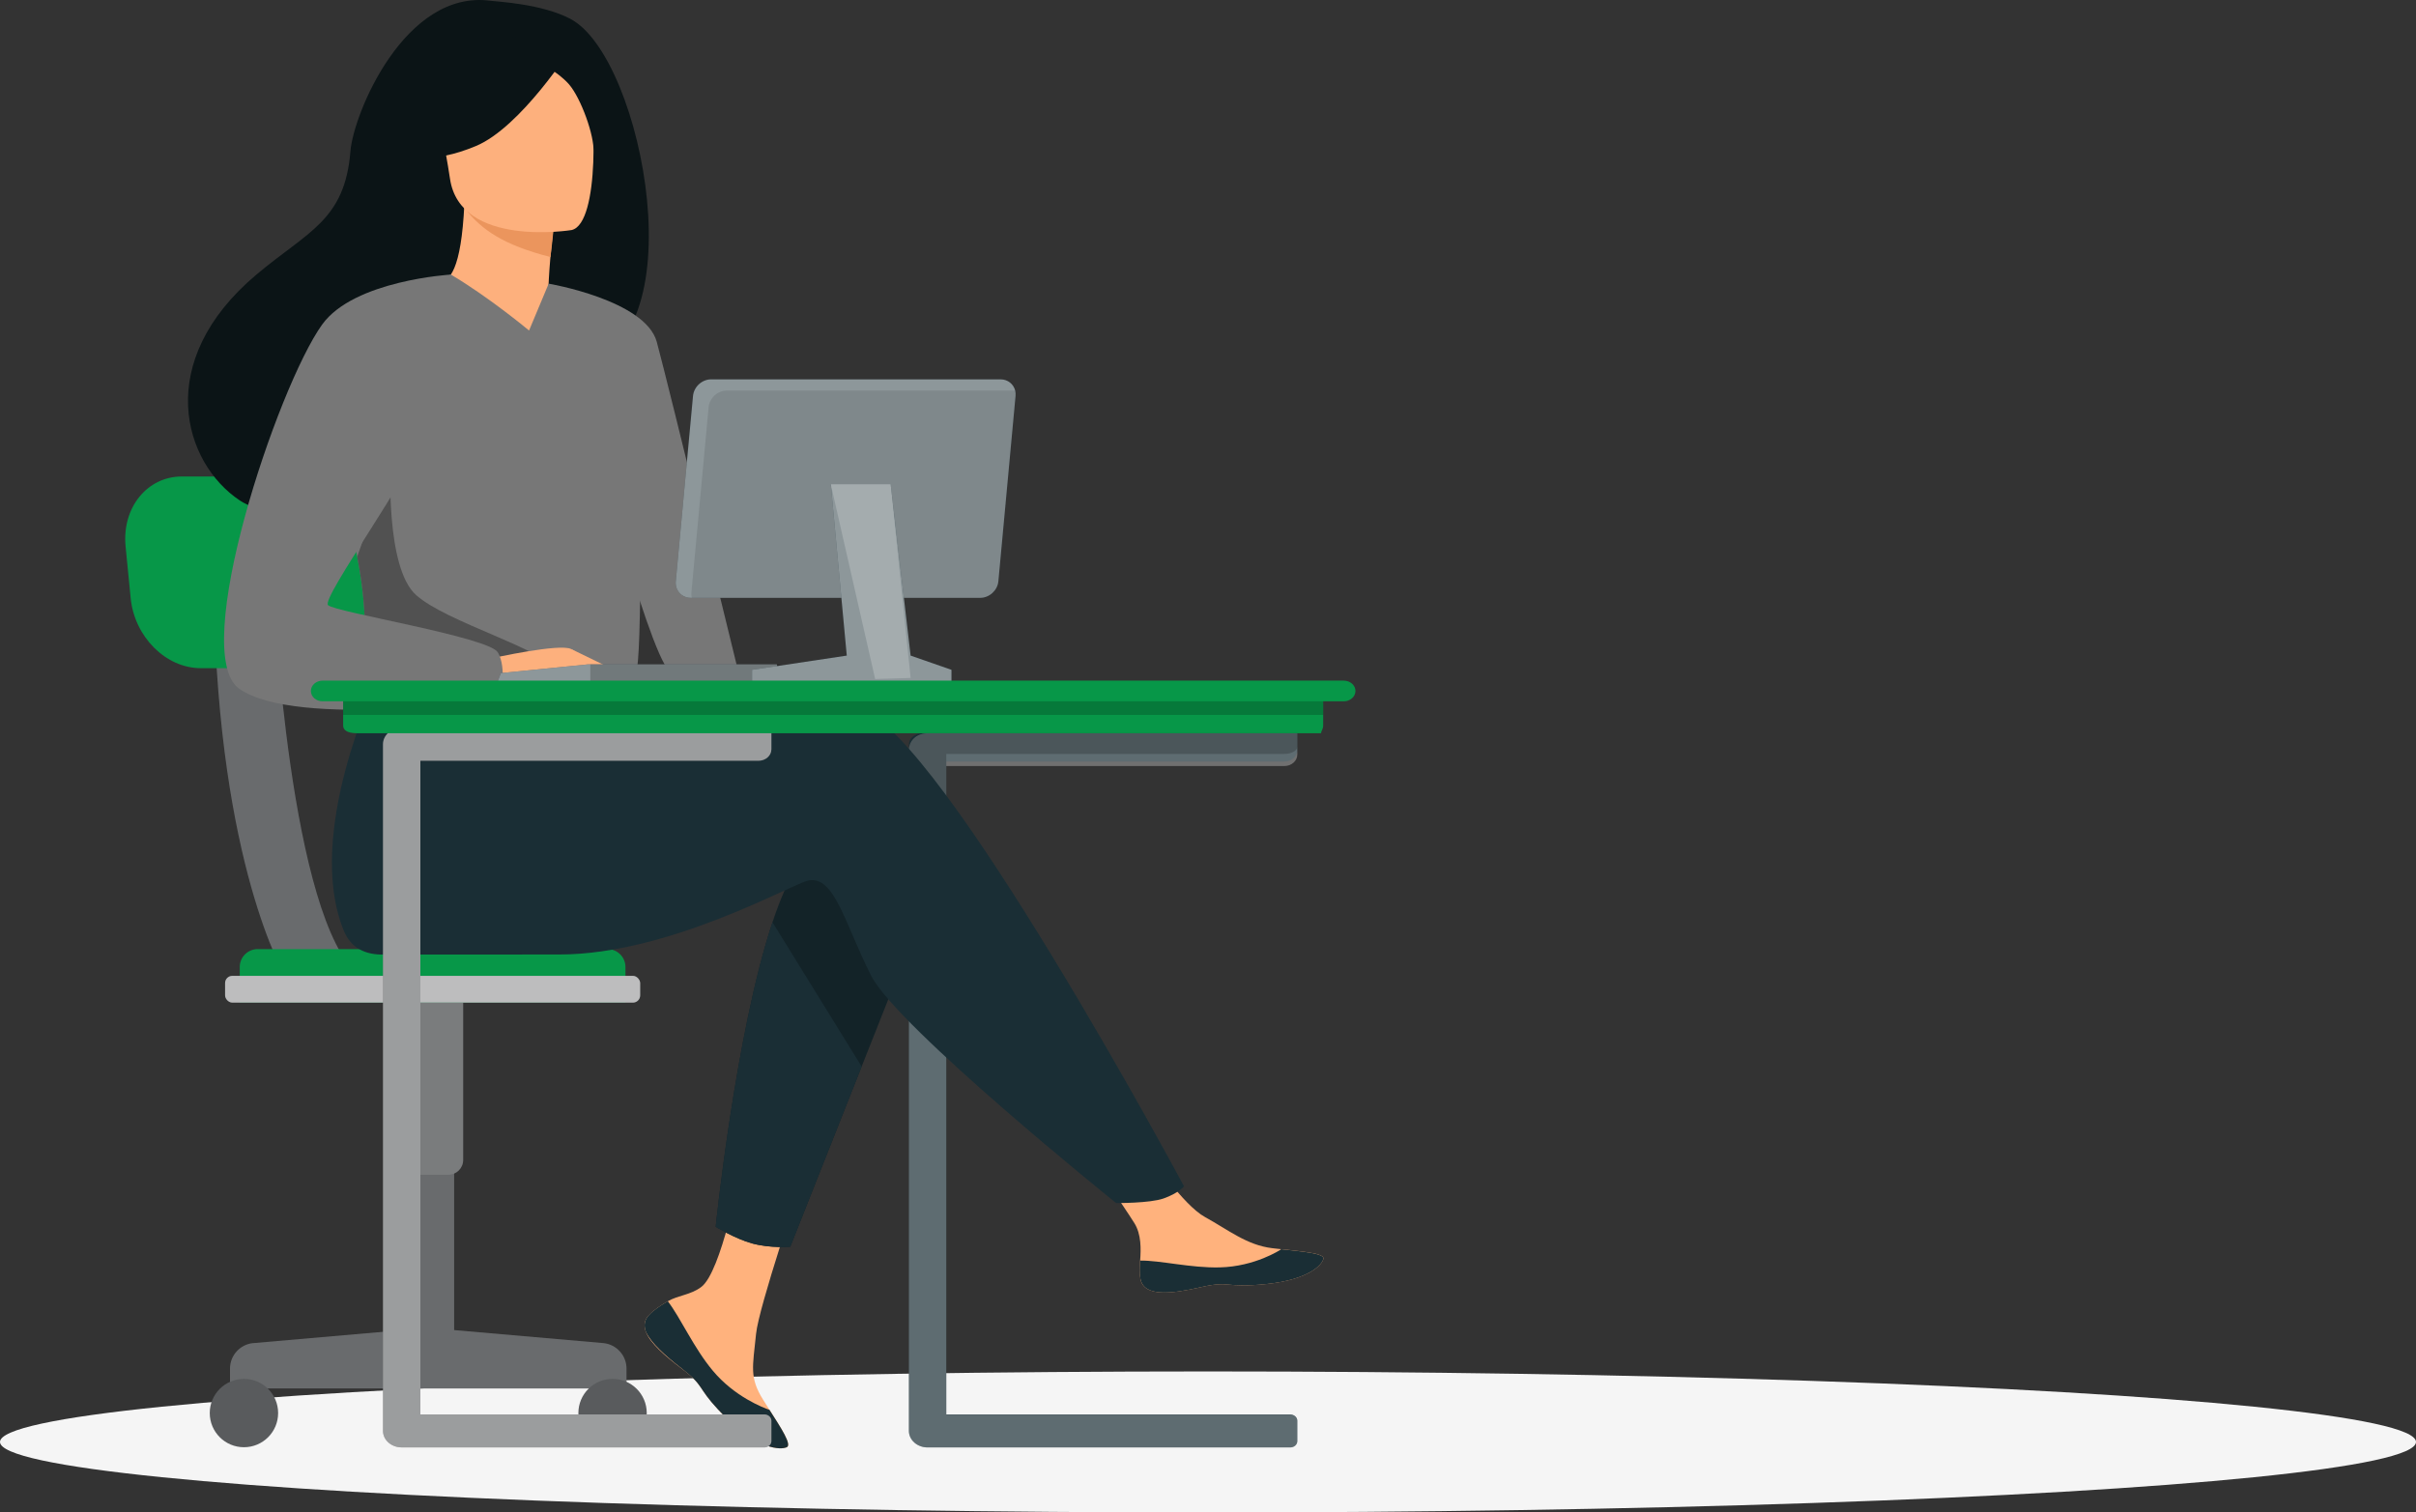 <?xml version="1.0" encoding="UTF-8"?>
<svg id="_1" data-name="1" xmlns="http://www.w3.org/2000/svg" viewBox="0 0 604.94 378.81">
  <rect x="0" y="0" width="604.94" height="378.81" fill="#333333" stroke="none"/>
  <defs>
    <style>
      .cls-1 {
        fill: #079748;
      }

      .cls-1, .cls-2, .cls-3, .cls-4, .cls-5, .cls-6, .cls-7, .cls-8, .cls-9, .cls-10, .cls-11, .cls-12, .cls-13, .cls-14, .cls-15, .cls-16, .cls-17, .cls-18, .cls-19 {
        stroke-width: 0px;
      }

      .cls-2 {
        fill: #fdb07d;
      }

      .cls-3, .cls-5, .cls-20, .cls-10, .cls-11, .cls-12, .cls-21, .cls-14 {
        isolation: isolate;
      }

      .cls-3, .cls-10, .cls-12, .cls-13, .cls-14 {
        fill: #fff;
      }

      .cls-3, .cls-11, .cls-18 {
        opacity: .2;
      }

      .cls-4 {
        fill: #132328;
      }

      .cls-5, .cls-11, .cls-18 {
        fill: #000;
      }

      .cls-5, .cls-12 {
        opacity: .1;
      }

      .cls-6 {
        fill: #595b5d;
      }

      .cls-7 {
        fill: #515151;
      }

      .cls-8 {
        fill: #f5f5f5;
      }

      .cls-20 {
        opacity: .4;
      }

      .cls-9 {
        fill: #eb955d;
      }

      .cls-10 {
        opacity: .5;
      }

      .cls-21 {
        opacity: .3;
      }

      .cls-14 {
        opacity: .6;
      }

      .cls-15 {
        fill: #1a2e35;
      }

      .cls-16 {
        fill: #ffb27d;
      }

      .cls-17 {
        fill: #0b1416;
      }

      .cls-19 {
        fill: #777;
      }
    </style>
  </defs>
  <g id="Layer_24" data-name="Layer 24">
    <ellipse id="_Path_" data-name="&amp;lt;Path&amp;gt;" class="cls-8" cx="302.47" cy="361.15" rx="302.47" ry="17.66"/>
    <path class="cls-15" d="M232.26,362.52h90.79c.99,0,1.78-.7,1.78-1.57v-5.11c0-.87-.8-1.57-1.78-1.57h-86.11v-163.53h84.64c1.8,0,3.25-1.28,3.25-2.87v-4.39h-92.57c-2.58,0-4.68.85-4.68,3.13v171.78c0,2.28,2.1,4.13,4.68,4.13Z"/>
    <g class="cls-21">
      <path class="cls-13" d="M227.58,187.75v170.67c0,2.27,2.09,4.1,4.68,4.1h90.79c.98,0,1.78-.7,1.78-1.56v-5.07c0-.86-.8-1.57-1.78-1.57h-86.11v-162.46h84.65c1.79,0,3.24-1.29,3.24-2.86v-5.35h-92.57c-2.59,0-4.68,1.83-4.68,4.1Z"/>
    </g>
    <path class="cls-18" d="M227.58,187.24v26.56c3.12.44,6.24.87,9.36,1.27v-26.24h84.65c1.79,0,3.24-.81,3.24-1.81v-3.39h-92.57c-2.59,0-4.68,2.16-4.68,3.6Z"/>
    <g>
      <path class="cls-6" d="M63.39,336.4l37.23-3.25v-48.9h13.09v48.88l37.36,3.26c3.29.32,5.8,3.09,5.8,6.4v4.96H57.59v-4.96c0-3.31,2.51-6.08,5.8-6.4Z"/>
      <path class="cls-12" d="M63.39,336.4l37.23-3.25v-48.9h13.09v48.88l37.36,3.26c3.29.32,5.8,3.09,5.8,6.4v4.96H57.59v-4.96c0-3.31,2.51-6.08,5.8-6.4Z"/>
      <path class="cls-6" d="M144.82,353.91c0,4.73,3.83,8.56,8.56,8.56s8.56-3.83,8.56-8.56-3.83-8.56-8.56-8.56-8.56,3.83-8.56,8.56Z"/>
      <path class="cls-6" d="M69.64,353.91c0,4.73-3.83,8.56-8.56,8.56s-8.56-3.83-8.56-8.56,3.83-8.56,8.56-8.56,8.56,3.83,8.56,8.56Z"/>
      <path class="cls-6" d="M102.08,246.37h10.17c2.05,0,3.71,1.66,3.71,3.71v44.15h-17.6v-44.15c0-2.05,1.66-3.71,3.71-3.71Z" transform="translate(214.33 540.6) rotate(180)"/>
      <path class="cls-3" d="M102.08,246.37h10.17c2.05,0,3.71,1.66,3.71,3.71v44.15h-17.6v-44.15c0-2.05,1.66-3.71,3.71-3.71Z" transform="translate(214.33 540.6) rotate(180)"/>
      <path class="cls-6" d="M68.56,149.64s4.03,80.85,21.44,94.77h-18.62s-16.61-27.54-17.84-94.77h15.02Z"/>
      <path class="cls-12" d="M68.56,149.64s4.03,80.85,21.44,94.77h-18.62s-16.61-27.54-17.84-94.77h15.02Z"/>
      <path class="cls-1" d="M64.53,237.71h87.59c2.48,0,4.49,2.01,4.49,4.49v8.91H60.03v-8.91c0-2.48,2.01-4.49,4.49-4.49Z"/>
      <g>
        <rect class="cls-6" x="56.36" y="244.41" width="103.93" height="6.7" rx="1.81" ry="1.81"/>
        <rect class="cls-14" x="56.36" y="244.41" width="103.93" height="6.7" rx="1.81" ry="1.81"/>
      </g>
      <path class="cls-1" d="M50.27,167.35h29.83c8.74,0,15.05-7.85,14.1-17.54l-1.27-12.93c-.95-9.69-8.81-17.54-17.55-17.54h-29.83c-8.74,0-15.05,7.85-14.1,17.54l1.27,12.93c.95,9.69,8.81,17.54,17.55,17.54Z"/>
    </g>
    <g>
      <path class="cls-17" d="M142.86,4.74C135.62.94,124.6.43,122.81.19c-21.41-2.88-34.3,28.24-35.06,37.66-1.4,17.38-10.59,20.03-23.53,30.91-25.94,21.82-18.34,47.18-4.15,56.6,8.51,5.65,23.51,0,23.51,0,.21.15,41.03-22.82,61.15-33.9,30.16-4.29,16.55-77.03-1.89-86.72Z"/>
      <path class="cls-2" d="M138.39,80.76c.09.05-9.51,4.42-16.45,2.13-6.52-2.15-12.27-11.97-12.18-11.99,2.83-.41,5.71-3.2,6.51-19.76l1.25.32,21.09,5.33s-.83,6.68-1.18,13c-.29,5.3-.23,10.35.95,10.98Z"/>
      <path class="cls-9" d="M138.62,56.78s0,1.37-.79,7.59c-11.93-3.01-17.18-6.96-20.89-11.49l21.68,3.9Z"/>
      <path class="cls-2" d="M143.11,57.62s-27.88,4.54-30.44-12.87c-2.56-17.41-7.88-28.55,9.81-32.18,17.69-3.63,22.14,2.5,24.41,8.1,2.27,5.6,3.41,35.32-3.77,36.95Z"/>
      <path class="cls-17" d="M143.14,11.85s-12.66,19.99-23.97,24.72c-11.3,4.73-16.86,2.33-16.86,2.33,0,0,5.14-7.8,6.48-18.27.39-3.09,2.41-5.73,5.29-6.89,8.11-3.25,23.8-8.37,29.05-1.9Z"/>
      <path class="cls-17" d="M132.02,13.78s7.42,3.81,10.48,7.37c2.95,3.44,6.36,12.78,6.11,16.97,0,0,3.66-20.1-3.96-27-8.09-7.33-12.63,2.66-12.63,2.66Z"/>
      <path class="cls-19" d="M160.7,123.28c-.85,56.68-.23,44.83-6.43,50.21-1.49,1.29-5.69,2.07-11.22,2.43-17.38,1.15-47.93-1.71-49.09-4.92-4.01-11.11-1.18-14.57-4.52-31.58-.35-1.81-.78-3.77-1.29-5.9-2.79-11.69-5.5-15.66,4.39-34.43,8.97-17.01,19.52-30.82,20.36-30.32,9.72,5.77,19.57,14.01,19.57,14.01l4.91-11.73s23.74,24.6,23.32,52.24Z"/>
      <path class="cls-19" d="M137.37,71.04s24.22,4.11,27.08,14.59c2.86,10.49,21.24,85.97,21.24,85.97,0,0-12.38,2.22-18.1-3.5s-21.45-66.9-21.45-66.9l-8.77-30.16Z"/>
      <path class="cls-7" d="M143.04,175.93c-17.38,1.15-47.93-1.71-49.09-4.92-4.01-11.11-1.18-14.57-4.52-31.58l8.38-23.6s-1.39,26.28,6.37,33.2c7.74,6.91,31.74,13.35,35.5,19.12,1.82,2.77,3.01,5.55,3.36,7.78Z"/>
      <path class="cls-2" d="M123.13,164.87s17.15-3.82,19.91-2.3c2.77,1.52,9.53,7.06,10.37,8.99.85,1.93-6.16-1.46-8.44-2.07-1.48-.4-5.36.95-7.28,1.6-8.09,2.7-13.05,1.31-13.05,1.31l-1.52-7.52Z"/>
      <path class="cls-19" d="M112.89,68.77s-24.27,1.42-32.24,12.53c-11.22,15.65-33.47,82.33-20.72,91.22,14.36,10.02,65.37,2.62,65.37,2.62,0,0,1.7-7.93-.66-11.77-2.36-3.84-40.74-10.04-42.51-11.81-1.77-1.77,22.14-34.54,22.14-39.86s8.62-42.94,8.62-42.94Z"/>
      <path class="cls-2" d="M143.87,167.35s3.59,4.63,4.77,5.19c1.18.55,1.94.41,1.94.41l-2.42-4.36-4.29-1.24Z"/>
      <path class="cls-2" d="M143.04,162.57l10.44,5.07s-.44.73-1.73.67c-1.29-.06-4.53-1.24-4.53-1.24l-4.18-4.5Z"/>
      <path class="cls-16" d="M162.49,329.36c-1.19,1.28-1.34,2.7-.75,4.23,0,0,0,.02.01.02,1.09,2.82,4.68,5.96,8.85,9.1.53.4,1.01.77,1.42,1.11.11.09.22.18.32.27.08.07.16.14.25.21,3.89,3.36,2.42,4.13,9.41,10.96,7.96,7.78,13.45,7.92,15.01,7.21,1.32-.6-1.36-4.73-4.33-9.36-.14-.22-.29-.45-.43-.68-.4-.62-.79-1.24-1.18-1.86-3.48-5.58-2.59-8.2-1.76-16.5.67-6.75,11.19-37.69,11.19-37.69l-15.26-2.47s-4.6,24.64-9.66,28.43c-2.71,2.02-5.74,2.05-8.34,3.55-.18.1-.36.21-.54.32-1.48.92-2.99,1.87-4.18,3.15Z"/>
      <path class="cls-4" d="M229.44,232.56l-13.69,34.56-17.87,45.13s-4.85.44-9.5-.81c-4.28-1.16-9.18-4.19-9.18-4.19,0,0,4.96-48.46,14.22-76.27,2.37-7.14,5.03-12.91,7.97-16.17,14.35-15.91,28.06,17.75,28.06,17.75Z"/>
      <path class="cls-15" d="M215.75,267.12l-17.87,45.13s-4.85.44-9.5-.81c-4.28-1.16-9.18-4.19-9.18-4.19,0,0,4.96-48.46,14.22-76.27l22.33,36.15Z"/>
      <path class="cls-16" d="M285.57,320.41c.94,4.42,7.66,3.68,15.16,1.96,7.5-1.72,5.72.32,16.4-.78,10.68-1.11,13.91-4.84,14.24-6.33.29-1.32-4.98-1.79-10.64-2.4-.71-.07-1.43-.16-2.14-.24-6.39-.75-11.07-4.62-16.87-7.8-5.5-3.01-13.7-15.27-13.7-15.27l-14.64,1.09s7.68,10.95,10.66,15.71c1.75,2.8,1.66,6.5,1.44,9.36-.11,1.55-.22,3.14.11,4.7Z"/>
      <path class="cls-15" d="M162.49,329.36c-1.19,1.28-1.34,2.7-.75,4.23,0,0,0,.02.01.02,1.33,2.81,4.83,5.94,8.86,9.07.53.41.99.79,1.4,1.14.11.09.22.18.32.27.08.07.16.14.25.21,3.89,3.36,2.42,4.13,9.41,10.96,7.96,7.78,13.45,7.92,15.01,7.21,1.32-.6-1.36-4.73-4.33-9.36-1.55-.53-8.75-3.28-14.2-9.82-4.8-5.74-7.99-13.12-11.26-17.39-.18.1-.36.21-.54.32-1.48.92-2.99,1.87-4.18,3.15Z"/>
      <path class="cls-15" d="M215.53,177.67c-8.97-2.71-34.55.77-60.25,5.49l-5.38-8.33-55.5-4.07s-18.32,38.11-8.29,62.39c1.47,3.57,4.4,5.86,9.39,5.93,0,0,.81,0,.81,0,0,0,33.03-.02,43.76-.02,27.6,0,58.42-17.8,62.4-18.55,6.52-1.22,9.13,11.02,15.66,23.87,6.52,12.86,61.33,56.93,61.33,56.93,0,0,8.42.08,11.9-1.15,3.74-1.32,5.11-3.03,5.11-3.03,0,0-60.73-113.36-80.96-119.48Z"/>
      <path class="cls-15" d="M300.73,322.38c7.5-1.72,5.72.32,16.4-.78,10.68-1.11,13.91-4.84,14.24-6.33.29-1.32-4.98-1.79-10.64-2.4l-.05.1s-6.4,4.26-15.29,4.46c-7.24.17-14.92-1.78-19.92-1.71-.11,1.55-.22,3.14.11,4.7.94,4.42,7.66,3.68,15.16,1.96Z"/>
    </g>
    <g>
      <polygon class="cls-15" points="195.66 170.75 194.51 166.4 147.2 166.4 125.42 168.57 124.59 170.75 195.66 170.75"/>
      <polygon class="cls-10" points="195.66 170.75 194.51 166.4 147.2 166.4 125.42 168.57 124.59 170.75 195.66 170.75"/>
      <polygon class="cls-11" points="147.81 166.4 147.81 170.75 196.27 170.75 195.12 166.4 147.81 166.4"/>
    </g>
    <g>
      <path class="cls-15" d="M169.21,145.57c-.21,2.3,1.47,4.16,3.76,4.16h72.47c2.3,0,4.33-1.87,4.54-4.16l4.3-46.4c.05-.48.01-.93-.09-1.35-.41-1.63-1.84-2.81-3.66-2.81h-72.47c-2.3,0-4.33,1.87-4.54,4.17l-4.31,46.4Z"/>
      <path class="cls-10" d="M169.21,145.57c-.21,2.3,1.47,4.16,3.76,4.16h72.47c2.3,0,4.33-1.87,4.54-4.16l4.3-46.4c.05-.48.01-.93-.09-1.35-.41-1.63-1.84-2.81-3.66-2.81h-72.47c-2.3,0-4.33,1.87-4.54,4.17l-4.31,46.4Z"/>
      <path class="cls-5" d="M173.22,149.73h72.22c2.3,0,4.33-1.87,4.54-4.16l4.3-46.4c.05-.48.01-.93-.09-1.35h-72.22c-2.29,0-4.32,1.87-4.54,4.17l-4.31,46.4c-.05.48-.01.93.09,1.35Z"/>
      <polygon class="cls-15" points="223.01 121.27 208.02 121.27 212.02 164.2 188.31 167.76 188.31 170.75 238.24 170.75 238.24 167.76 228.01 164.2 223.01 121.27"/>
      <polygon class="cls-10" points="223.01 121.27 208.02 121.27 212.02 164.2 188.31 167.76 188.31 170.75 238.24 170.75 238.24 167.76 228.01 164.2 223.01 121.27"/>
      <polygon class="cls-3" points="208.02 121.27 219.13 170.07 228.01 169.8 223.01 121.27 208.02 121.27"/>
    </g>
    <g>
      <path class="cls-6" d="M100.58,362.52h90.79c.99,0,1.78-.71,1.78-1.58v-5.11c0-.87-.8-1.58-1.78-1.58h-86.11v-163.71h84.64c1.8,0,3.25-1.29,3.25-2.87v-5.39h-92.57c-2.58,0-4.68,1.85-4.68,4.13v171.97c0,2.28,2.1,4.13,4.68,4.13Z"/>
      <g class="cls-20">
        <path class="cls-13" d="M100.58,362.52h90.79c.99,0,1.78-.71,1.78-1.58v-5.11c0-.87-.8-1.58-1.78-1.58h-86.11v-163.71h84.64c1.8,0,3.25-1.29,3.25-2.87v-5.39h-92.57c-2.58,0-4.68,1.85-4.68,4.13v171.97c0,2.28,2.1,4.13,4.68,4.13Z"/>
      </g>
      <path class="cls-1" d="M89.39,183.64h241.51c-.46,0,.41-.87.41-1.94v-7.24H85.92v7.24c0,1.07.87,1.94,3.47,1.94Z"/>
      <rect class="cls-11" x="85.92" y="174.46" width="245.4" height="4.59" transform="translate(417.23 353.51) rotate(180)"/>
      <path class="cls-1" d="M80.77,175.65h255.69c1.62,0,2.93-1.16,2.93-2.59h0c0-1.43-1.31-2.59-2.93-2.59H80.77c-1.62,0-2.93,1.16-2.93,2.59h0c0,1.43,1.31,2.59,2.93,2.59Z"/>
    </g>
  </g>
</svg>
